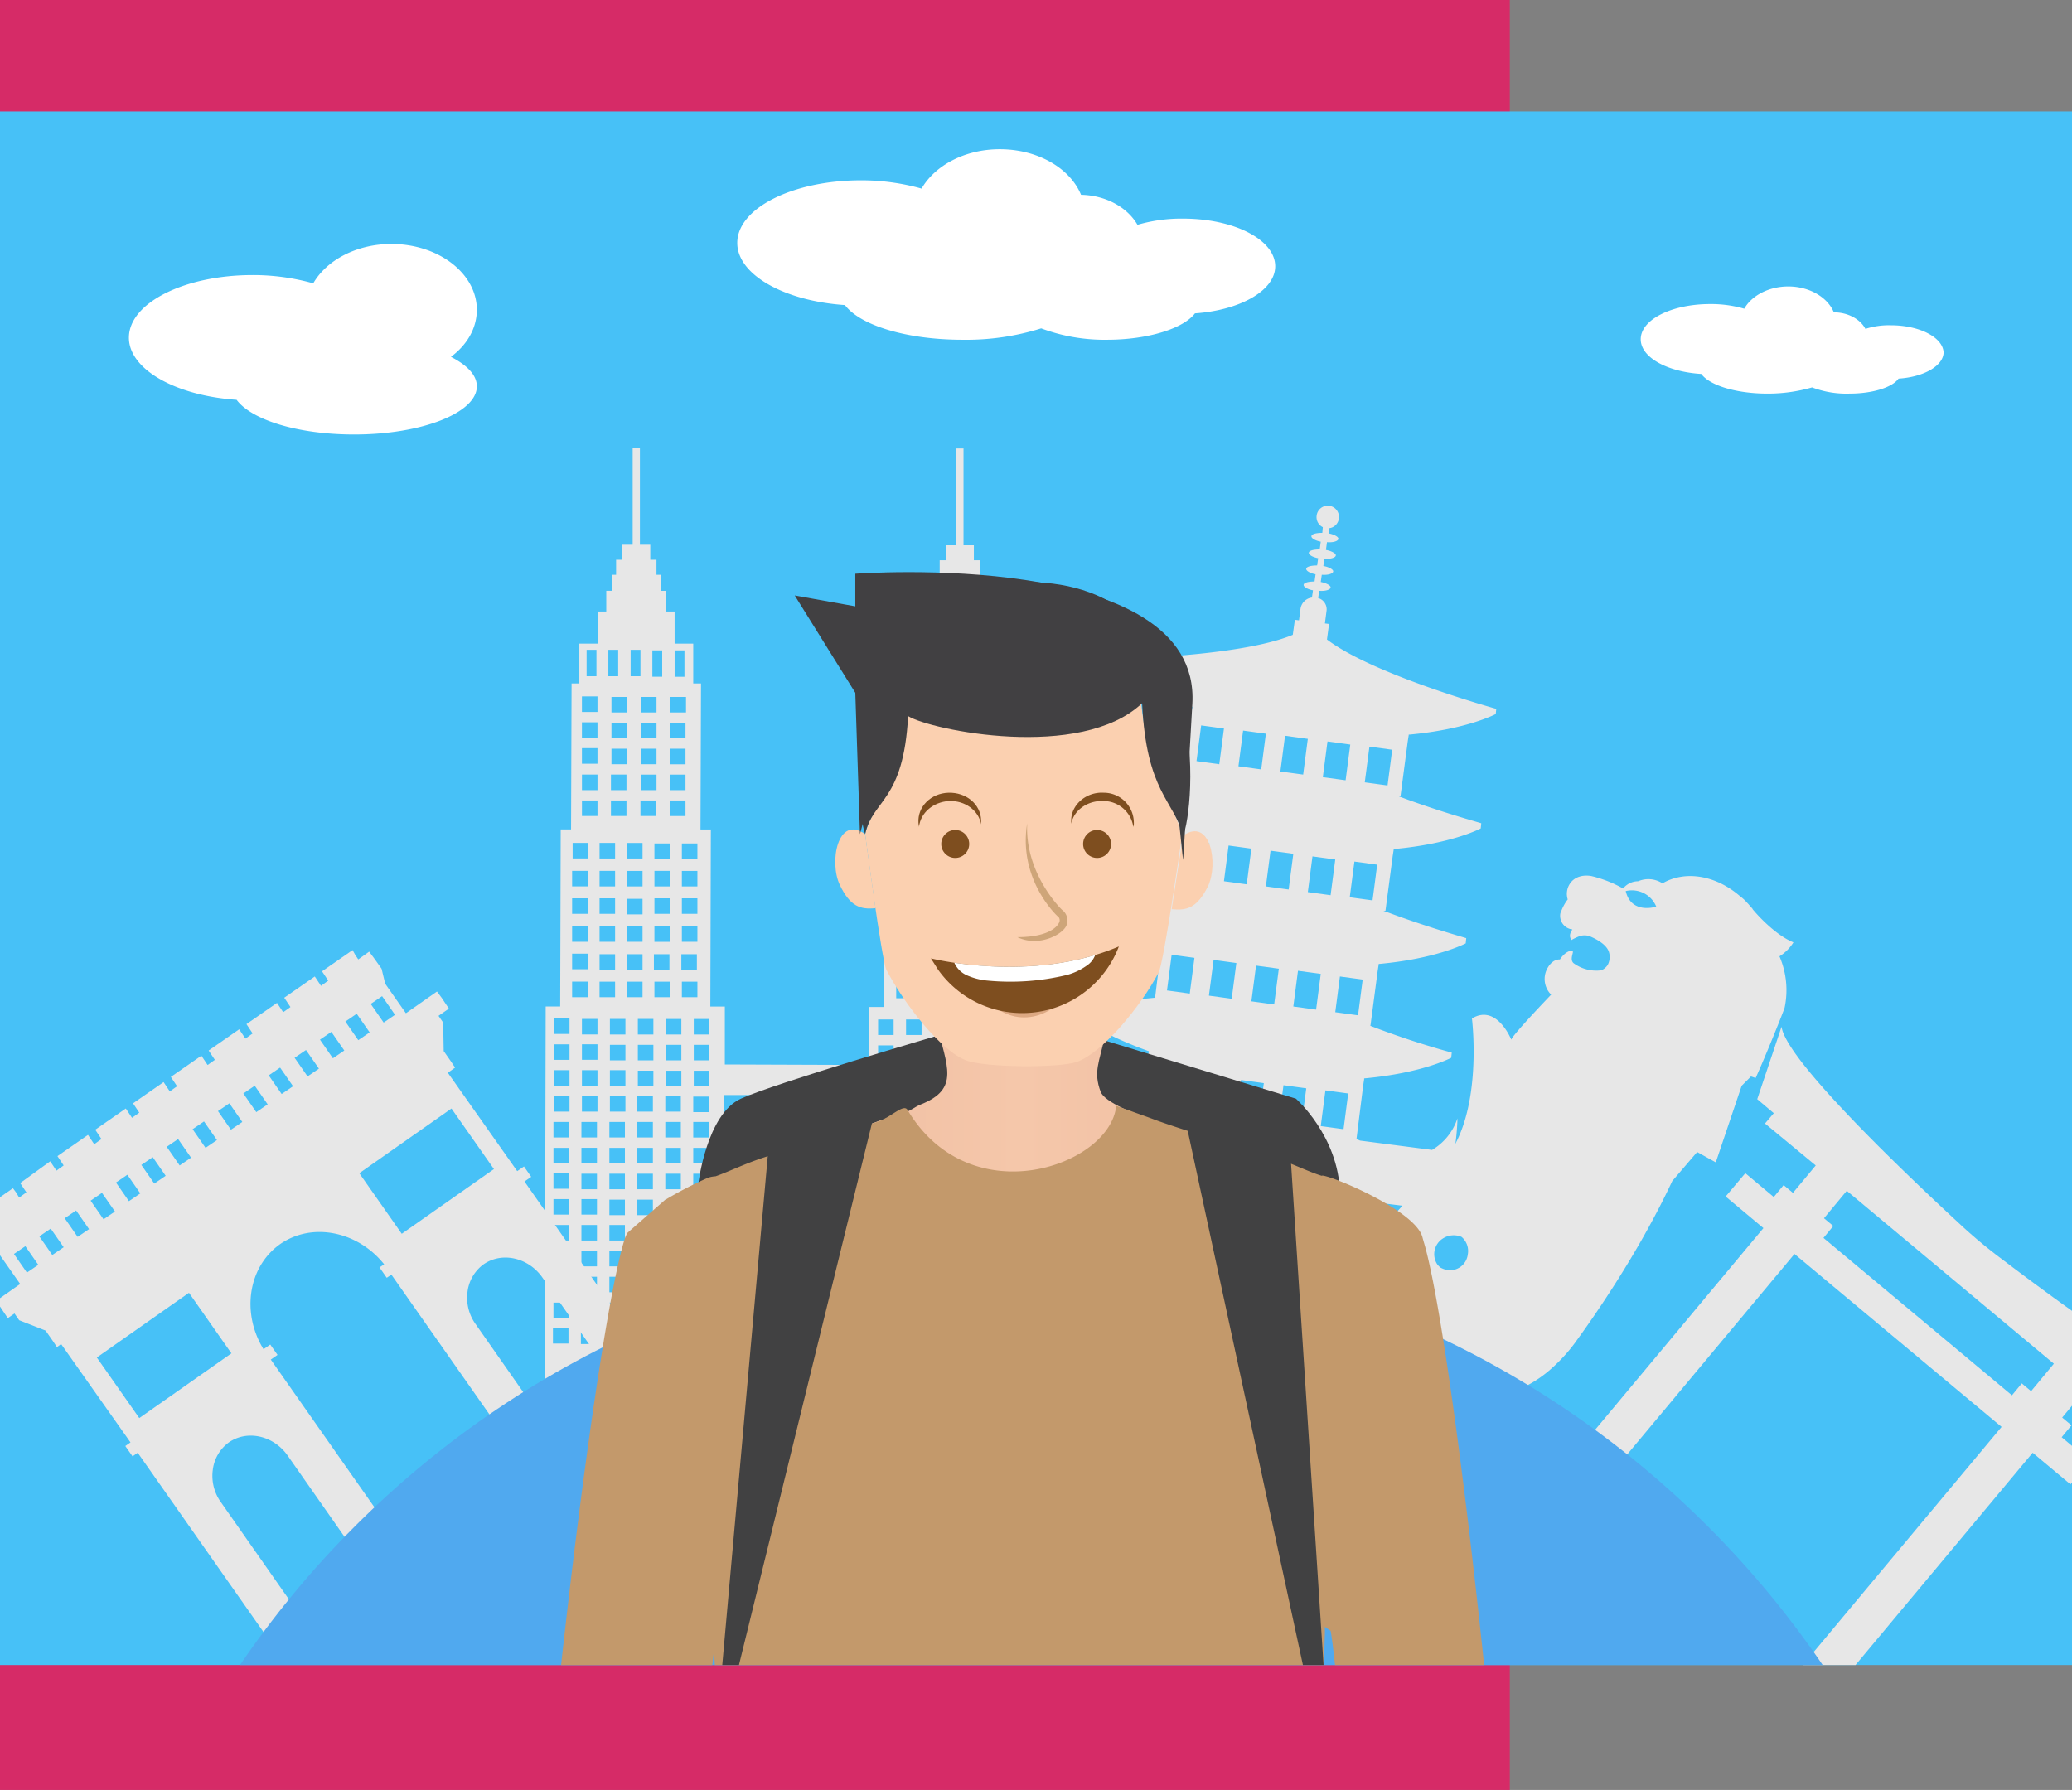 <svg xmlns="http://www.w3.org/2000/svg" xmlns:xlink="http://www.w3.org/1999/xlink" viewBox="9880 4859 613.441 530">
  <rect x="9880" y="4859" width="613.441" height="530" fill="#808080" stroke="none"/>
  <defs>
    <style>
      .cls-1 {
        fill: #d62b67;
      }

      .cls-2 {
        clip-path: url(#clip-path);
      }

      .cls-3 {
        fill: #47c1f7;
      }

      .cls-4 {
        fill: #fff;
      }

      .cls-5 {
        fill: #e7e7e7;
      }

      .cls-6 {
        fill: #50a9ef;
      }

      .cls-7 {
        fill: #414142;
      }

      .cls-8 {
        fill: url(#linear-gradient);
      }

      .cls-9 {
        fill: url(#linear-gradient-2);
      }

      .cls-10 {
        fill: url(#linear-gradient-3);
      }

      .cls-11 {
        fill: #242424;
      }

      .cls-12 {
        fill: #010101;
      }

      .cls-13 {
        fill: url(#linear-gradient-4);
      }

      .cls-14 {
        fill: url(#linear-gradient-5);
      }

      .cls-15 {
        fill: #1d1d1b;
      }

      .cls-16 {
        fill: url(#linear-gradient-6);
      }

      .cls-17 {
        fill: url(#linear-gradient-7);
      }

      .cls-18 {
        fill: url(#linear-gradient-8);
      }

      .cls-19 {
        fill: url(#linear-gradient-9);
      }

      .cls-20 {
        fill: url(#linear-gradient-10);
      }

      .cls-21 {
        fill: #c3996b;
      }

      .cls-22 {
        fill: #29282a;
      }

      .cls-23 {
        fill: #202021;
      }

      .cls-24 {
        fill: #878787;
      }

      .cls-25 {
        fill: #747474;
      }

      .cls-26 {
        fill: #fbd0b0;
      }

      .cls-27 {
        fill: #414042;
      }

      .cls-28 {
        fill: #dda983;
      }

      .cls-29 {
        fill: #cea579;
      }

      .cls-30 {
        fill: #7e4e1f;
      }

      .cls-31 {
        clip-path: url(#clip-path-2);
      }
    </style>
    <clipPath id="clip-path">
      <rect id="Rectangle_990" data-name="Rectangle 990" width="613.442" height="460.005"/>
    </clipPath>
    <linearGradient id="linear-gradient" y1="0.501" x2="1" y2="0.501" gradientUnits="objectBoundingBox">
      <stop offset="0" stop-color="#efbfa3"/>
      <stop offset="0.059" stop-color="#f0c0a4"/>
      <stop offset="0.504" stop-color="#f5c7aa"/>
      <stop offset="0.955" stop-color="#f0c0a4"/>
      <stop offset="1" stop-color="#efbfa3"/>
    </linearGradient>
    <linearGradient id="linear-gradient-2" x1="-0.001" y1="0.5" x2="0.998" y2="0.5" xlink:href="#linear-gradient"/>
    <linearGradient id="linear-gradient-3" x1="-17.075" y1="0.5" x2="-16.074" y2="0.5" xlink:href="#linear-gradient"/>
    <linearGradient id="linear-gradient-4" x1="137.302" y1="0.94" x2="137.899" y2="-0.181" gradientUnits="objectBoundingBox">
      <stop offset="0.154" stop-color="#353635"/>
      <stop offset="0.34" stop-color="#3d3e3d"/>
      <stop offset="0.587" stop-color="#454545"/>
      <stop offset="0.778" stop-color="#484848"/>
      <stop offset="0.788" stop-color="#464545"/>
      <stop offset="0.822" stop-color="#404040"/>
      <stop offset="0.869" stop-color="#3d3d3c"/>
      <stop offset="1" stop-color="#3c3c3b"/>
    </linearGradient>
    <linearGradient id="linear-gradient-5" x1="425.276" y1="0.514" x2="425.546" y2="0.239" gradientUnits="objectBoundingBox">
      <stop offset="0.154" stop-color="#434343"/>
      <stop offset="0.461" stop-color="#474747"/>
      <stop offset="1" stop-color="#484848"/>
    </linearGradient>
    <linearGradient id="linear-gradient-6" x1="-156.559" y1="0.942" x2="-155.961" y2="-0.175" xlink:href="#linear-gradient-4"/>
    <linearGradient id="linear-gradient-7" x1="-482.977" y1="0.516" x2="-482.707" y2="0.24" xlink:href="#linear-gradient-5"/>
    <linearGradient id="linear-gradient-8" x1="-219.351" y1="0.5" x2="-218.353" y2="0.5" gradientUnits="objectBoundingBox">
      <stop offset="0.016" stop-color="#353635"/>
      <stop offset="0.071" stop-color="#3d3d3d"/>
      <stop offset="0.144" stop-color="#434343"/>
      <stop offset="0.239" stop-color="#474747"/>
      <stop offset="0.429" stop-color="#484848"/>
      <stop offset="1" stop-color="#353635"/>
    </linearGradient>
    <linearGradient id="linear-gradient-9" x1="-224.666" y1="0.5" x2="-223.668" y2="0.5" xlink:href="#linear-gradient-8"/>
    <linearGradient id="linear-gradient-10" x1="-83.952" y1="0.5" x2="-81.902" y2="0.5" gradientUnits="objectBoundingBox">
      <stop offset="0.016" stop-color="#414141"/>
      <stop offset="0.132" stop-color="#434343"/>
      <stop offset="0.508" stop-color="#484848"/>
      <stop offset="0.744" stop-color="#404040"/>
      <stop offset="1" stop-color="#353635"/>
    </linearGradient>
    <clipPath id="clip-path-2">
      <path id="Path_1978" data-name="Path 1978" d="M186.846,168.2a30.593,30.593,0,0,0,53.5-6.9c-25.9,11.036-55.642,3.526-55.642,3.526Z" transform="translate(-184.7 -161.3)"/>
    </clipPath>
  </defs>
  <g id="Group_1286" data-name="Group 1286" transform="translate(9684 -116)">
    <rect id="Rectangle_1007" data-name="Rectangle 1007" class="cls-1" width="447" height="530" transform="translate(196 4975)"/>
    <g id="XMLID_15_" transform="translate(191.1 5008)">
      <g id="XMLID_17_" class="cls-2" transform="translate(4.9)">
        <g id="XMLID_442_">
          <g id="XMLID_443_">
            <rect id="XMLID_444_" class="cls-3" width="613.442" height="460.005"/>
          </g>
        </g>
        <path id="XMLID_441_" class="cls-4" d="M125.143,59.016c4.752-3.526,7.664-8.431,7.664-13.949,0-10.73-11.343-19.467-25.292-19.467-10.27,0-19.16,4.752-23.146,11.65A65.862,65.862,0,0,0,66.435,34.8C46.2,34.8,29.8,43.074,29.8,53.344c0,9.35,13.8,17.168,31.883,18.394,4.445,5.978,18.241,10.27,34.8,10.27,20.08,0,36.328-6.438,36.328-14.255C132.807,64.381,129.894,61.468,125.143,59.016Z" transform="translate(8.368 13.641)"/>
        <path id="XMLID_440_" class="cls-4" d="M279.277,27.84a46.3,46.3,0,0,0-13.489,1.839c-2.912-5.058-9.2-8.737-16.708-8.89C245.861,12.972,236.358,7.3,225.015,7.3c-10.27,0-19.16,4.752-23.146,11.65A65.862,65.862,0,0,0,183.935,16.5C163.7,16.5,147.3,24.774,147.3,35.044c0,9.35,13.8,17.168,31.883,18.394,4.445,5.978,18.241,10.27,34.8,10.27a74.067,74.067,0,0,0,23.3-3.372,53.476,53.476,0,0,0,19.467,3.372c12.263,0,22.686-3.372,26.058-7.817,13.336-.92,23.759-6.744,23.759-13.949C306.562,34.125,294.452,27.84,279.277,27.84Z" transform="translate(70.976 3.89)"/>
        <path id="XMLID_439_" class="cls-4" d="M395.836,45.3a22.8,22.8,0,0,0-7.511,1.073c-1.533-2.912-5.212-4.905-9.35-4.905-1.839-4.445-7.2-7.664-13.489-7.664-5.825,0-10.883,2.759-13.029,6.591a35.1,35.1,0,0,0-10.117-1.38c-11.343,0-20.54,4.6-20.54,10.423,0,5.365,7.817,9.657,17.934,10.27,2.453,3.372,10.27,5.825,19.62,5.825a47.131,47.131,0,0,0,13.182-1.839,28.608,28.608,0,0,0,11.036,1.839c6.9,0,12.723-1.839,14.562-4.445,7.511-.46,13.336-3.832,13.336-7.817C411.164,48.822,404.267,45.3,395.836,45.3Z" transform="translate(163.956 18.01)"/>
        <g id="XMLID_117_" transform="translate(-7.664 99.634)">
          <path id="XMLID_436_" class="cls-5" d="M504.049,287.011c-9.657.613-46.6-26.058-66.525-41.233a148.432,148.432,0,0,1-13.029-10.883C406.1,217.88,373.3,186.3,372.072,176.8l-7.2,21.46,4.905,4.139-2.606,3.066,15.022,12.416L375.444,226l-2.759-2.3-2.912,3.526-8.431-7.051-5.825,6.9,11.19,9.35L305.7,309.544l9.2,7.664L375.9,244.092l61.314,51.2L376.211,368.4l9.2,7.664,61.007-73.116,11.19,9.35,5.825-6.9L455,298.354l2.912-3.526-2.759-2.3,6.744-8.124,15.022,12.416,2.606-3.066,4.905,4.139Zm-58.095-2.3-2.759-2.3-2.912,3.526-55.8-46.6,2.912-3.526-2.759-2.3,6.744-8.124,61.314,51.2Z" transform="translate(163.042 -5.429)"/>
          <path id="XMLID_166_" class="cls-5" d="M254.953,230.547l.153-52.423h-3.066l.153-43.226h-2.3v-11.8h-5.518v-9.5h-2.453V107.46h-1.686v-4.752h-1.226V98.263h-1.839V93.817h-3.066V65.153h-2.146V93.817h-3.066v4.445h-1.839v4.445h-1.226v4.752h-1.686v6.131h-2.453v9.5h-5.518v11.8h-2.3l-.153,43.226h-3.066l-.153,52.423h-4.292v17.168l-42.766-.153V230.393h-4.292l.153-52.423h-3.066l.153-43.226h-2.3v-11.8h-5.518v-9.5h-2.453v-6.131h-1.686v-4.752h-1.226V98.109H141.37V93.664H138.3V65h-2.146V93.664h-3.066v4.445h-1.839v4.445h-1.226v4.752h-1.686v6.131h-2.453v9.5H120.37v11.8h-2.3l-.153,43.226h-3.066l-.153,52.423h-4.292L110.1,353.94l53.189.153.153-72.963,21.613-21.46,21.153,21.306-.153,73.27,53.189.153.307-123.547Zm-137.8,99.634h-4.6v-4.6h4.6Zm.153-7.511h-4.6v-4.6h4.6Zm0-7.664h-4.6v-4.6h4.6Zm0-7.664h-4.6v-4.6h4.6Zm0-7.664h-4.6v-4.6h4.6Zm0-7.664h-4.6v-4.6h4.6Zm0-7.664h-4.6v-4.6h4.6Zm0-7.511h-4.6v-4.6h4.6Zm0-7.664h-4.6v-4.6h4.6Zm.153-7.664h-4.6v-4.6h4.6Zm0-7.664h-4.6v-4.6h4.6Zm0-7.664h-4.6v-4.6h4.6Zm0-7.664h-4.6v-4.6h4.6Zm37.861-56.408v4.6h-4.6v-4.6Zm-4.6,29.124v-4.6h4.6v4.6Zm4.445,3.679v4.6h-4.6v-4.6Zm-4.445-11.956v-4.6h4.6v4.6Zm0-8.124v-4.6h4.6v4.6Zm-2.146-69.9h2.912v7.817h-2.912Zm-1.226,13.8h4.6v4.6h-4.6Zm-.153,7.664h4.6v4.6h-4.6Zm0,7.664h4.6v4.6h-4.6Zm0,7.664h4.6v4.6h-4.6Zm0,7.664h4.6v4.6h-4.6Zm0,12.723v4.6h-4.6v-4.6Zm-4.6,29.124v-4.6h4.6v4.6Zm4.445,3.679v4.6h-4.6v-4.6ZM142.6,202.955v-4.6h4.6v4.6Zm0-8.124v-4.6h4.6v4.6Zm-.613-69.9H144.9v7.817h-2.912Zm-3.372,13.8h4.6v4.6h-4.6Zm0,7.664h4.6v4.6h-4.6Zm0,7.664h4.6v4.6h-4.6Zm0,7.664h4.6v4.6h-4.6Zm-.153,7.664h4.6v4.6h-4.6Zm-2.912-44.606h2.912V132.6h-2.912Zm-1.073,57.175h4.6v4.6h-4.6Zm0,8.277h4.6v4.6h-4.6Zm0,8.277h4.6v4.6h-4.6Zm0,8.124h4.6v4.6h-4.6Zm0,8.277h4.6v4.6h-4.6Zm0-63.919h-4.6v-4.6h4.6Zm0-12.263v4.6h-4.6v-4.6Zm-5.518-13.949h2.912V132.6h-2.912Zm-2.606,57.175h4.6v4.6h-4.6Zm0,8.277h4.6v4.6h-4.6Zm0,8.124h4.6v4.6h-4.6Zm0,8.277h4.6v4.6h-4.6Zm0,8.277h4.6v4.6h-4.6Zm-3.832-90.131h2.912V132.6h-2.912Zm-1.38,36.941h4.6v4.6h-4.6Zm0,7.664h4.6v4.6h-4.6Zm-2.759,12.569h4.6v4.6h-4.6Zm-.153,8.277h4.6v4.6h-4.6Zm0,8.124h4.6v4.6h-4.6Zm0,8.277h4.6v4.6h-4.6Zm0,8.124h4.6v4.6h-4.6Zm0,8.277h4.6v4.6h-4.6Zm7.2,107.3h-4.6v-4.6h4.6Zm.153-7.664h-4.6v-4.6h4.6Zm0-7.664h-4.6v-4.6h4.6Zm0-7.664h-4.6v-4.6h4.6Zm0-7.664h-4.6v-4.6h4.6Zm0-7.664h-4.6v-4.6h4.6Zm0-7.511h-4.6v-4.6h4.6Zm0-7.664h-4.6v-4.6h4.6Zm0-7.664h-4.6v-4.6h4.6Zm.153-7.664h-4.6v-4.6h4.6Zm0-7.664h-4.6v-4.6h4.6Zm0-7.664h-4.6v-4.6h4.6Zm0-7.511h-4.6v-4.6h4.6Zm0-80.167h-4.6v-4.6h4.6Zm0-7.664h-4.6v-4.6h4.6Zm0-7.664h-4.6v-4.6h4.6Zm.613,79.861h4.6v4.6h-4.6Zm7.358,107.3h-4.6v-4.6h4.6Zm.153-7.664h-4.6v-4.6h4.6Zm0-7.664h-4.6v-4.6h4.6Zm0-7.664h-4.6v-4.6h4.6Zm0-7.664h-4.6v-4.6h4.6Zm0-7.511h-4.6v-4.6h4.6Zm0-7.664h-4.6v-4.6h4.6Zm0-7.664h-4.6v-4.6h4.6Zm0-7.664h-4.6v-4.6h4.6Zm.153-7.664h-4.6v-4.6h4.6Zm0-7.664h-4.6v-4.6h4.6Zm0-7.511h-4.6v-4.6h4.6Zm0-7.664h-4.6v-4.6h4.6Zm.307-64.686h-4.6v-4.6h4.6Zm0-7.664h-4.6v-4.6h4.6Zm-4.445-7.664v-4.6h4.6v4.6Zm4.6,64.379h4.6v4.6h-4.6Zm7.511,107.3h-4.6v-4.6h4.6Zm0-7.664h-4.6v-4.6h4.6Zm.153-7.664h-4.6v-4.6h4.6Zm0-7.664h-4.6v-4.6h4.6Zm0-7.664h-4.6v-4.6h4.6Zm0-7.511h-4.6v-4.6h4.6Zm0-7.664h-4.6v-4.6h4.6Zm0-7.664h-4.6v-4.6h4.6Zm0-7.664h-4.6v-4.6h4.6Zm0-7.664h-4.6v-4.6h4.6ZM142.29,254h-4.6v-4.6h4.6Zm0-7.664h-4.6v-4.6h4.6Zm0-7.664h-4.6v-4.6h4.6Zm.307-15.635h4.6v4.6h-4.6Zm7.664,107.3h-4.6v-4.6h4.6Zm0-7.664h-4.6v-4.6h4.6Zm.153-7.664h-4.6v-4.6h4.6Zm0-7.664h-4.6v-4.6h4.6Zm0-7.511h-4.6v-4.6h4.6Zm0-7.664h-4.6v-4.6h4.6Zm0-7.664h-4.6v-4.6h4.6Zm0-7.664h-4.6v-4.6h4.6Zm0-7.664h-4.6v-4.6h4.6Zm0-7.664h-4.6v-4.6h4.6Zm.153-7.511h-4.6v-4.6h4.6Zm0-7.664h-4.6v-4.6h4.6Zm0-7.664h-4.6v-4.6h4.6Zm.153-15.635h4.6v4.6h-4.6Zm7.817,107.3h-4.6v-4.6h4.6Zm0-7.664h-4.6v-4.6h4.6Zm.153-7.664h-4.6v-4.6h4.6Zm0-7.511h-4.6v-4.6h4.6Zm0-7.664h-4.6v-4.6h4.6Zm0-7.664h-4.6v-4.6h4.6Zm0-7.664h-4.6v-4.6h4.6Zm0-7.664h-4.6v-4.6h4.6Zm0-7.664h-4.6v-4.6h4.6Zm0-7.511h-4.6v-4.6h4.6Zm.153-7.664h-4.6v-4.6h4.6Zm0-7.664h-4.6v-4.6h4.6Zm0-7.664h-4.6v-4.6h4.6Zm4.292,32.956V256.6h15.175Zm42.766-.153-14.715-14.715H205.9Zm7.358,59.014h-4.6v-4.6h4.6Zm0-7.664h-4.6v-4.6h4.6Zm0-7.664h-4.6v-4.6h4.6Zm0-7.664h-4.6v-4.6h4.6Zm0-7.511h-4.6v-4.6h4.6Zm0-7.664h-4.6v-4.6h4.6Zm0-7.664h-4.6v-4.6h4.6Zm.153-7.664h-4.6v-4.6h4.6Zm0-7.664h-4.6v-4.6h4.6Zm0-7.511h-4.6v-4.6h4.6Zm0-7.664h-4.6v-4.6h4.6Zm0-7.664h-4.6v-4.6h4.6Zm0-7.664h-4.6v-4.6h4.6Zm37.861-56.562v4.6h-4.6v-4.6Zm-4.6,29.277v-4.6h4.6v4.6Zm4.6,3.679v4.6h-4.6v-4.6Zm-4.6-11.956v-4.6h4.6v4.6Zm0-8.277v-4.6h4.6v4.6Zm-2.146-69.9h2.912V132.9H244.53ZM243.3,139.036h4.6v4.6h-4.6Zm0,7.664h4.6v4.6h-4.6Zm0,7.664h4.6v4.6h-4.6Zm-.153,7.664h4.6v4.6h-4.6Zm0,7.664h4.6v4.6h-4.6Zm0,12.569v4.6h-4.6v-4.6Zm-4.6,29.124v-4.6h4.6v4.6Zm4.6,3.679v4.6h-4.6v-4.6Zm-4.6-11.8v-4.6h4.6v4.6Zm0-8.277v-4.6h4.6v4.6Zm-.46-69.9H241V132.9h-2.912Zm-3.526,13.949h4.6v4.6h-4.6Zm0,7.664h4.6v4.6h-4.6Zm0,7.664h4.6v4.6h-4.6Zm0,7.664h4.6v4.6h-4.6Zm0,7.664h4.6v4.6h-4.6ZM231.5,125.087h2.912V132.9H231.5Zm-.92,57.175h4.6v4.6h-4.6Zm0,8.277h4.6v4.6h-4.6Zm-.153,8.124h4.6v4.6h-4.6Zm0,8.277h4.6v4.6h-4.6Zm0,8.124h4.6v4.6h-4.6Zm0-63.919h-4.6v-4.6h4.6Zm0-12.109v4.6h-4.6v-4.6Zm-5.365-13.949h2.912V132.9h-2.912Zm-2.606,57.175h4.6v4.6h-4.6Zm0,8.124h4.6v4.6h-4.6Zm0,8.277h4.6v4.6h-4.6Zm-.153,8.277h4.6v4.6h-4.6Zm0,8.124h4.6v4.6h-4.6Zm-3.832-89.978h2.912V132.9h-2.912Zm-1.226,36.788h4.6v4.6h-4.6Zm0,7.664h4.6v4.6h-4.6Zm-2.912,12.723h4.6v4.6h-4.6Zm0,8.124h4.6v4.6h-4.6Zm0,8.277h4.6v4.6h-4.6Zm-.153,8.124h4.6v4.6h-4.6Zm0,8.277h4.6v4.6h-4.6Zm0,8.277h4.6v4.6h-4.6Zm7.358,107.145h-4.6v-4.6h4.6Zm0-7.664h-4.6v-4.6h4.6Zm0-7.664h-4.6v-4.6h4.6Zm0-7.511h-4.6v-4.6h4.6Zm0-7.664h-4.6v-4.6h4.6Zm0-7.664h-4.6v-4.6h4.6Zm0-7.664h-4.6v-4.6h4.6Zm.153-7.664h-4.6v-4.6h4.6Zm0-7.664h-4.6v-4.6h4.6Zm0-7.511h-4.6v-4.6h4.6Zm0-7.664h-4.6v-4.6h4.6Zm0-7.664h-4.6v-4.6h4.6Zm0-7.664h-4.6v-4.6h4.6Zm0-80.014h-4.6v-4.6h4.6Zm0-7.664h-4.6v-4.6h4.6Zm.153-7.664h-4.6v-4.6h4.6Zm.46,79.861h4.6v4.6h-4.6Zm7.511,107.145h-4.6v-4.6h4.6Zm0-7.664h-4.6v-4.6h4.6Zm0-7.511h-4.6v-4.6h4.6Zm0-7.664h-4.6v-4.6h4.6Zm0-7.664h-4.6v-4.6h4.6Zm0-7.664h-4.6v-4.6h4.6Zm0-7.664h-4.6v-4.6h4.6Zm.153-7.664h-4.6v-4.6h4.6Zm0-7.511h-4.6v-4.6h4.6Zm0-7.664h-4.6v-4.6h4.6Zm0-7.664h-4.6v-4.6h4.6Zm0-7.664h-4.6v-4.6h4.6Zm0-7.664h-4.6v-4.6h4.6Zm.46-64.686h-4.6v-4.6h4.6Zm0-7.664h-4.6v-4.6h4.6Zm-4.6-7.664v-4.6h4.6v4.6Zm4.6,64.532h4.6v4.6h-4.6Zm7.664,107.145h-4.6v-4.6h4.6Zm0-7.511h-4.6v-4.6h4.6Zm0-7.664h-4.6v-4.6h4.6Zm0-7.664h-4.6v-4.6h4.6Zm0-7.664h-4.6v-4.6h4.6Zm0-7.664h-4.6v-4.6h4.6Zm0-7.664h-4.6v-4.6h4.6Zm.153-7.511h-4.6v-4.6h4.6Zm0-7.664h-4.6v-4.6h4.6Zm0-7.664h-4.6v-4.6h4.6Zm0-7.664h-4.6v-4.6h4.6Zm0-7.664h-4.6v-4.6h4.6Zm0-7.664h-4.6v-4.6h4.6Zm.307-15.482h4.6v4.6h-4.6Zm7.818,107.3h-4.6v-4.6h4.6Zm0-7.664h-4.6v-4.6h4.6Zm0-7.664h-4.6v-4.6h4.6Zm0-7.664h-4.6v-4.6h4.6Zm0-7.664h-4.6v-4.6h4.6Zm0-7.664h-4.6v-4.6h4.6Zm0-7.511h-4.6v-4.6h4.6Zm.153-7.664h-4.6v-4.6h4.6Zm0-7.664h-4.6v-4.6h4.6Zm0-7.664h-4.6v-4.6h4.6Zm0-7.664h-4.6v-4.6h4.6Zm0-7.664h-4.6v-4.6h4.6Zm0-7.511h-4.6v-4.6h4.6Zm.153-15.635h4.6v4.6h-4.6Zm7.971,107.3h-4.6v-4.6h4.6Zm0-7.664h-4.6v-4.6h4.6Zm0-7.664h-4.6v-4.6h4.6Zm0-7.664h-4.6v-4.6h4.6Zm0-7.664h-4.6v-4.6h4.6Zm0-7.511h-4.6v-4.6h4.6Zm0-7.664h-4.6v-4.6h4.6Zm.153-7.664h-4.6v-4.6h4.6Zm0-7.664h-4.6v-4.6h4.6Zm0-7.664h-4.6v-4.6h4.6Zm0-7.664h-4.6v-4.6h4.6Zm0-7.511h-4.6v-4.6h4.6Zm0-7.664h-4.6v-4.6h4.6Z" transform="translate(58.819 -65)"/>
          <path id="XMLID_161_" class="cls-5" d="M340.473,333.683c0-.92,9.5-21.766-11.5-33.109a35.557,35.557,0,0,0,11.956-7.2,49.037,49.037,0,0,0,6.591-7.2c4.905-6.744,18.547-25.9,28.971-48.131l7.358-8.584,5.518,3.066,7.664-22.686,2.759-2.759,1.38.46c3.066-6.744,8.277-19.774,8.584-20.847a25.227,25.227,0,0,0-1.533-15.175,12.806,12.806,0,0,0,4.139-4.139c-4.6-1.839-9.5-6.744-11.956-9.657-.153-.153-.153-.307-.307-.46h0c-.46-.46-.92-1.073-1.38-1.533h0a13.236,13.236,0,0,0-2.146-1.993h0c-7.051-6.131-16.095-7.817-22.993-3.832a7.616,7.616,0,0,0-7.2-.613,5.665,5.665,0,0,0-4.445,2.146,36.025,36.025,0,0,0-9.35-3.679c-2.453-.46-5.058.153-6.438,2.3a5.43,5.43,0,0,0-.613,4.6,14.11,14.11,0,0,0-1.993,3.679c0,.153,0,.153-.153.307a4.041,4.041,0,0,0,3.525,4.905c-.613.92-1.073,1.993-.307,3.066,0,0,.153.153.153,0a17.252,17.252,0,0,1,2.3-1.073,4.726,4.726,0,0,1,2.912,0c1.839.766,5.212,2.453,5.825,4.905a4.991,4.991,0,0,1-.46,3.679,4.506,4.506,0,0,1-1.839,1.533,11.386,11.386,0,0,1-8.277-2.146c-.92-.92-.307-2.3-.153-3.219,0-.307-.153-.613-.46-.46-1.993.307-3.372,2.606-3.372,2.606a3.372,3.372,0,0,0-1.993.613,5.466,5.466,0,0,0-1.533,1.686,6.54,6.54,0,0,0,.92,8.124s-11.5,11.956-11.8,13.336c0,0-4.292-10.73-11.65-6.285,0,0,3.372,26.978-7.358,40.927-7.358,9.657-25.9,23.912-27.438,39.854-19.314-15.175-34.642,2.3-35.562,2.759L243.9,271.6l-7.2,11.19,98.561,63.613,7.2-11.19ZM362.7,152.2a7.79,7.79,0,0,1,9.044,4.6S364.385,159.246,362.7,152.2ZM309.816,264.4a7.227,7.227,0,0,1-2.3-.92c.153.153.307.153.46.307a7.084,7.084,0,0,1-1.073-1.073,5.5,5.5,0,0,1,1.686-7.664,5.918,5.918,0,0,1,5.518-.46,5.489,5.489,0,0,1,1.839,5.212A5.313,5.313,0,0,1,309.816,264.4Z" transform="translate(126.276 -20.984)"/>
          <path id="XMLID_139_" class="cls-5" d="M328.754,257.55a17,17,0,0,1-7.511,9.35l-21.306-2.759-1.073-.46,1.993-15.942.307-1.993h-.307c17.474-1.533,26.058-6.131,26.058-6.131l.153-1.533h0a254.4,254.4,0,0,1-24.219-7.971H303l2.146-16.248.307-1.993h-.307c17.474-1.533,26.058-6.131,26.058-6.131l.153-1.533h0c-.307-.153-11.956-3.372-24.525-8.124h.613l2.146-16.248.307-1.993h-.307c17.474-1.533,26.058-6.131,26.058-6.131l.153-1.533h0c-.307-.153-12.263-3.372-24.832-8.124l.92.153,2.146-16.248.307-1.993h-.307c17.474-1.533,26.058-6.131,26.058-6.131l.153-1.533h0c-.46-.153-36.482-10.117-50.124-20.54l.613-4.6-1.226-.153.46-3.526a3.469,3.469,0,0,0-2.453-3.985l.307-2.146c1.839.153,3.219-.307,3.372-.92s-1.226-1.38-2.912-1.686l.307-2.146c1.839.153,3.219-.307,3.372-.92S290.74,94.3,289.054,94l.307-2.146c1.839.153,3.219-.307,3.372-.92s-1.226-1.38-2.912-1.686l.307-2.3c1.839.153,3.219-.307,3.372-.92s-1.226-1.38-2.912-1.686l.153-1.533a3.264,3.264,0,0,0,2.912-2.912,3.318,3.318,0,1,0-6.591-.766A3.286,3.286,0,0,0,288.9,82.5l-.153,1.686c-1.686,0-3.066.307-3.219.92s1.073,1.38,2.759,1.686l-.307,2.3c-1.686,0-3.066.307-3.219.92s1.073,1.38,2.759,1.686l-.307,2.146c-1.686,0-3.066.307-3.219.92s1.073,1.38,2.759,1.686l-.307,2.146c-1.686,0-3.066.307-3.219.92s1.073,1.38,2.759,1.686l-.307,2.146a3.9,3.9,0,0,0-3.372,3.219l-.46,3.526-1.226-.153-.613,4.445h0c-15.788,6.591-53.189,7.2-53.649,7.2h0l-.153,1.533s7.2,6.591,23.912,12.569h.153l-.307,1.993L247.82,153.93h.307c-13.489,1.38-25.9,1.686-26.212,1.686h0l-.153,1.533s7.2,6.591,23.912,12.569h.153l-.307,1.993-2.146,16.248c-13.336,1.38-25.6,1.533-25.752,1.686h0l-.153,1.533s7.2,6.591,23.912,12.569h.153l-.307,1.993-1.993,16.095c-13.336,1.38-25.6,1.533-25.752,1.686h0l-.153,1.533s7.2,6.591,23.912,12.569h.153l-.307,1.993-2.146,16.248L213.638,253.1a17.379,17.379,0,0,1-4.905-11.036s-5.058,19.62,1.686,26.978l.307.307.307.307c.153.153.307.307.46.307s.153.153.307.153c.307.153.46.307.766.46l12.416,1.533-.46,3.832L219.31,313.5l-.766,5.671,6.438.766,4.6-35.868,11.8,1.533-4.6,35.715,5.518.613,4.6-35.715,11.8,1.533-4.6,35.715,5.518.613,4.6-35.715,11.8,1.533-4.6,35.562,5.518.613,4.6-35.562,11.8,1.533-4.6,35.562,8.277,1.073.613-5.365,4.752-37.248.46-3.832,14.869,1.839c.307-.153.613-.153.92-.307.153,0,.153-.153.307-.153s.307-.153.46-.307c.153,0,.307-.153.46-.153s.153-.153.307-.153C328.6,277.783,328.754,257.55,328.754,257.55Zm-83.54-3.066-6.744-.92,1.38-10.577,6.744.92Zm4.292-33.876-6.744-.92,1.38-10.577,6.745.92Zm4.445-33.876-6.744-.92,1.38-10.577,6.744.92Zm4.292-34.029-6.744-.92,1.38-10.577,6.744.92Zm-.613,103.313-6.744-.92,1.38-10.577,6.744.92Zm4.292-33.876-6.745-.92,1.38-10.577,6.744.92Zm4.445-33.876-6.744-.92L261,176.769l6.744.92Zm4.292-34.029-6.744-.92,1.38-10.577,6.744.92ZM270.047,257.7l-6.744-.92,1.38-10.577,6.744.92Zm4.445-33.876-6.744-.92,1.38-10.577,6.744.92Zm4.292-34.029-6.744-.92,1.38-10.577,6.744.92Zm4.292-34.029-6.744-.92,1.38-10.577,6.744.92Zm-.46,103.467-6.744-.92,1.38-10.577,6.744.92Zm4.292-33.876-6.744-.92,1.38-10.577,6.744.92Zm4.292-33.876-6.744-.92,1.38-10.577,6.744.92Zm4.445-34.029-6.744-.92,1.38-10.577,6.744.92Zm-.613,103.313-6.745-.92,1.38-10.577,6.744.92Zm4.292-33.722-6.744-.92,1.38-10.577,6.744.92Zm4.292-34.029-6.744-.92,1.38-10.577,6.744.92Zm4.445-34.029-6.744-.92,1.38-10.577,6.744.92Z" transform="translate(110.404 -59.047)"/>
          <path id="XMLID_118_" class="cls-5" d="M127.739,180.7l-6.131-8.737h0l-1.073-4.445-2.3-3.219-1.38-1.839-3.219,2.3-.92-1.38L111.95,162l-9.044,6.285.92,1.38.92,1.38-2.146,1.533-.92-1.38-.92-1.38L91.717,176.1l.92,1.38.92,1.38-2.146,1.533-.92-1.38-.92-1.38-9.044,6.285.92,1.38.92,1.38-2.146,1.533-.92-1.38-.92-1.38-9.044,6.285.92,1.38.92,1.38-2.146,1.533-.92-1.38-.92-1.38-9.044,6.285.92,1.38.92,1.38-2.146,1.533-.92-1.38-.92-1.38-9.044,6.285.92,1.38.92,1.38-2.146,1.533-.92-1.38-.92-1.38-9.044,6.285.92,1.38.92,1.38-2.146,1.533-.92-1.38-.92-1.38-9.044,6.285.92,1.38.92,1.38L24.272,227.3l-.92-1.38-.92-1.38-8.89,6.438.92,1.38.92,1.38-2.146,1.533-.92-1.533-.92-1.226L2.353,238.8l.92,1.38.92,1.38L-.1,244.62l1.38,1.839,2.3,3.219,3.832,2.453h0l6.131,8.737-7.2,5.058,1.38,1.839,2.146,3.219,1.993-1.38,1.38,1.993,7.817,3.066h0l2.146,3.066,1.226,1.839,1.226-.92,20.54,29.124-1.533,1.073,2.146,3.066,1.533-1.073,43.226,61.62,39.394-27.591-43.226-61.62,1.993-1.38L87.578,278.8l-1.993,1.38c-6.591-10.73-4.6-24.372,4.905-31.117,9.5-6.591,22.993-3.832,30.81,5.978l-1.38.92,2.146,3.066,1.38-.92,43.226,61.62,39.394-27.591-43.226-61.62,1.993-1.38-2.146-3.066-1.993,1.38-20.54-29.124L142.3,196.8l-1.226-1.839-2.146-3.066h0l-.153-8.431-1.38-1.993,3.066-2.146-2.146-3.219-1.38-1.839Zm-10.423-2.759,3.372-2.3,3.832,5.518-3.372,2.3Zm-7.511,5.212,3.372-2.3,3.832,5.518-3.372,2.3Zm-7.511,5.365,3.372-2.3,3.832,5.518-3.372,2.3Zm-7.511,5.365,3.372-2.3,3.832,5.518-3.372,2.3Zm-7.664,5.212,3.372-2.3,3.832,5.518-3.372,2.3Zm-7.511,5.365,3.372-2.3,3.832,5.518-3.372,2.3ZM72.1,209.671l3.372-2.3L79.3,212.89l-3.372,2.3Zm-7.511,5.365,3.372-2.3,3.832,5.518-3.372,2.3Zm-7.664,5.212,3.372-2.3,3.832,5.518-3.372,2.3Zm-7.511,5.365,3.372-2.3,3.832,5.518-3.372,2.3ZM41.9,230.824l3.372-2.3,3.832,5.518-3.372,2.3Zm-7.511,5.365,3.372-2.3,3.832,5.518-3.372,2.3ZM26.725,241.4l3.372-2.3,3.832,5.518-3.372,2.3Zm-7.511,5.365,3.372-2.3,3.832,5.518-3.372,2.3ZM11.7,251.978l3.372-2.3,3.832,5.518-3.372,2.3Zm104.693,93.5-19.774,13.8L73.016,325.554a13.373,13.373,0,0,1-2.453-9.657,11.827,11.827,0,0,1,4.752-8.124c5.518-3.832,13.336-1.993,17.474,3.985ZM76.082,281.408,48.8,300.569,36.228,282.634l27.285-19.16Zm115.729,11.343-19.774,13.8-23.606-33.722a13.373,13.373,0,0,1-2.453-9.657,11.827,11.827,0,0,1,4.752-8.124c5.518-3.832,13.336-1.993,17.474,3.985ZM153.8,226.839,126.512,246l-12.569-17.934,27.285-19.16Z" transform="translate(0.1 -13.315)"/>
        </g>
        <path id="XMLID_116_" class="cls-6" d="M283.268,0C439.713,0,566.537,126.824,566.537,283.268S439.713,566.537,283.268,566.537,0,439.713,0,283.268,126.824,0,283.268,0Z" transform="translate(22.073 335.998)"/>
        <g id="XMLID_18_" transform="translate(149.003 136.406)">
          <g id="XMLID_19_">
            <path id="XMLID_115_" class="cls-7" d="M139.8,222.239s2.453-20.387,12.569-24.985S211.23,178.4,211.23,178.4h43.533l61.927,18.854S329.259,208.29,329.719,225Z" transform="translate(-82.023 -41.347)"/>
            <g id="XMLID_23_" transform="translate(0 2.929)">
              <g id="XMLID_102_" transform="translate(0 130.752)">
                <g id="body_1_">
                  <g id="XMLID_113_" transform="translate(89.967)">
                    <path id="XMLID_114_" class="cls-8" d="M160.8,214.214l60.7,112.2,64.226-114.35c-3.219-1.226-35.715-9.657-38.014-15.635s-.307-9.044,1.073-15.942c-5.518,3.526-17.015.92-23.146.92-9.963,0-22.379-2.3-26.518-5.212,3.066,12.723,6.9,19.314-4.6,23.912-1.686.613-3.372,2.146-5.672,2.759C176.742,206.09,164.172,212.988,160.8,214.214Z" transform="translate(-160.8 -176.2)"/>
                  </g>
                  <g id="XMLID_108_" transform="translate(0 197.889)">
                    <g id="XMLID_110_">
                      <path id="XMLID_111_" class="cls-9" d="M107.308,544.269a137.654,137.654,0,0,0,9.657,11.65c2.606,2.912,6.131,5.978,8.431,8.431,3.066,3.219,5.365,3.066,6.591,2.606,2.146-1.073,4.752-1.686-2.453-13.8-3.832-4.292-5.825-9.35-7.051-11.956-1.073-1.533-1.38-10.883,1.686-16.861a6.806,6.806,0,0,1,1.226-1.686c.613-.613,1.38-.766,2.453.153a12.546,12.546,0,0,1,1.226,1.38c1.38,1.38,3.832,4.292,3.832,5.825-.766,5.672-3.066,7.2-3.066,10.27.46,2.146.307,6.591,1.993,8.277,1.839,1.993,3.832,1.686,4.292-1.993.92-7.2,3.526-10.423,5.212-13.642,1.38-4.139,0-11.956-1.073-13.336-.92-1.686-2.912-5.672-4.752-9.35-1.686-3.526-3.066-6.9-3.066-7.818,0-19.314,1.839-34.949,7.511-64.533,12.569-44.606,10.883-68.978,12.416-80.321.46-3.679,2.453-9.35,4.752-15.941,1.38-13.489,2.453-25.445,3.526-34.8-11.19-.46-35.409-1.226-40.773-1.533-.92,5.518-10.883,175.816-10.27,184.86,0,6.9-2.759,12.263-4.752,19.16-.613,1.993-1.073,4.139-1.533,6.438C102.1,522.35,100.1,534.919,107.308,544.269Z" transform="translate(-102.107 -305.3)"/>
                    </g>
                  </g>
                  <g id="XMLID_103_" transform="translate(248.309 197.889)">
                    <g id="XMLID_105_">
                      <path id="XMLID_106_" class="cls-10" d="M315.6,544.269a137.67,137.67,0,0,1-9.657,11.65c-2.606,2.912-6.131,5.978-8.431,8.431-3.066,3.219-5.365,3.066-6.591,2.606-2.146-1.073-4.752-1.686,2.453-13.8,3.832-4.292,5.825-9.35,7.051-11.956,1.073-1.533,1.38-10.883-1.686-16.861a6.806,6.806,0,0,0-1.226-1.686c-.613-.613-1.38-.766-2.453.153a12.54,12.54,0,0,0-1.226,1.38c-1.38,1.38-3.832,4.292-3.832,5.825.766,5.672,3.066,7.2,3.066,10.27-.46,2.146-.307,6.591-1.993,8.277-1.839,1.993-3.832,1.686-4.292-1.993-.92-7.2-3.526-10.423-5.212-13.642-1.38-4.139,0-11.956,1.073-13.336.92-1.686,2.912-5.672,4.752-9.35,1.686-3.526,3.066-6.9,3.066-7.818,0-19.314-1.839-34.949-7.511-64.533-12.569-44.606-10.883-68.978-12.416-80.321a71.568,71.568,0,0,0-3.372-15.788c-1.38-13.489-2.146-25.752-3.066-34.949,11.19-.46,33.722-1.226,39.087-1.533.92,5.518,10.883,175.817,10.27,184.86,0,6.9,2.759,12.263,4.752,19.16.613,1.993,1.073,4.139,1.533,6.438C320.815,522.35,322.808,534.919,315.6,544.269Z" transform="translate(-264.1 -305.3)"/>
                    </g>
                  </g>
                </g>
              </g>
              <g id="XMLID_45_" transform="translate(16.237 154.97)">
                <g id="XMLID_86_" transform="translate(167.386 754.746)">
                  <g id="XMLID_98_">
                    <path id="XMLID_101_" class="cls-11" d="M324.547,755.225c-1.993,1.073-8.584,3.985-14.869,3.526-3.679-.153-34.8-6.285-46.138-11.036-1.073-.307-5.825-5.825-9.963-10.27-.766-.92-1.686-1.686-2.453-2.453h0a18.375,18.375,0,0,0-1.839-1.686,7.076,7.076,0,0,0-1.533-1.073c-.153-.153-.307-.153-.46-.307L222,719.05c.153-3.219.46-6.9,1.226-7.971a87.612,87.612,0,0,1,.766-10.27,102.887,102.887,0,0,1,1.686-11.5c.46-1.686,7.664-4.445,12.109-4.905,5.978-.613,19.16,11.036,32.956,8.124,1.38,1.533,4.292,5.058,7.817,9.5a20.621,20.621,0,0,1,1.686,2.146c4.292,5.365,9.044,11.343,12.416,15.788,1.38,1.839,2.606,3.372,3.525,4.445,2.146,2.759,24.219,15.788,27.131,20.54C324.547,746.948,324.547,752.313,324.547,755.225Z" transform="translate(-221.847 -684.385)"/>
                    <path id="XMLID_100_" class="cls-12" d="M222.207,711.885a20.511,20.511,0,0,1-.307-3.985l24.985,12.876c-1.686,1.073-3.985,2.3-3.985,2.3S222.82,713.572,222.207,711.885Z" transform="translate(-221.9 -671.855)"/>
                    <path id="XMLID_99_" class="cls-12" d="M324.6,743.068v1.226c0,2.453-4.752,4.752-12.569,5.058s-43.992-7.817-49.511-10.73c-4.752-2.453-7.511-10.27-12.876-15.328-.153-.153-.46-.307-.613-.46s-.153-.153-.307-.153h0c-.307-.153-.46-.46-.766-.613-.153,0-.153-.153-.307-.153-.307-.153-.46-.306-.766-.46L221.9,708.58V707.2l25.292,13.029a11.8,11.8,0,0,1,1.993,1.38c4.752,3.985,12.723,13.8,14.409,14.409,11.343,4.752,42.306,10.883,46.138,11.036C316.016,746.9,322.454,744.141,324.6,743.068Z" transform="translate(-221.9 -672.228)"/>
                  </g>
                  <path id="XMLID_97_" class="cls-13" d="M289.9,710.582a50.577,50.577,0,0,1-5.518,4.292c-2.912,1.993-6.285,3.679-9.044,3.679-21-4.6-26.825,8.584-27.591,7.971-.153-.153-.307-.153-.46-.307L222,713.341c.153-3.219.46-6.9,1.226-7.971a87.611,87.611,0,0,1,.766-10.27l48.131,1.073,5.825.153s.92.766,2.453,1.993C284.54,703.837,286.379,706.136,289.9,710.582Z" transform="translate(-221.847 -678.675)"/>
                  <path id="XMLID_96_" class="cls-14" d="M273.92,710.209A50.577,50.577,0,0,1,268.4,714.5c-4.139-4.905-16.4-18.7-16.4-18.7h3.985l5.825.153s.92.766,2.453,1.993C268.555,703.464,270.394,705.763,273.92,710.209Z" transform="translate(-205.862 -678.302)"/>
                  <path id="XMLID_95_" class="cls-4" d="M261.739,702.52a.92.92,0,1,1-.92-.92A.989.989,0,0,1,261.739,702.52Z" transform="translate(-201.652 -675.212)"/>
                  <circle id="XMLID_94_" class="cls-4" cx="0.92" cy="0.92" r="0.92" transform="translate(53.496 21.79)"/>
                  <circle id="XMLID_93_" class="cls-4" cx="0.92" cy="0.92" r="0.92" transform="translate(62.54 30.833)"/>
                  <path id="XMLID_92_" class="cls-4" d="M253.239,702.42a.92.92,0,1,1-.92-.92A.989.989,0,0,1,253.239,702.42Z" transform="translate(-206.181 -675.265)"/>
                  <path id="XMLID_91_" class="cls-4" d="M256.339,705.42a.92.92,0,1,1-.92-.92A.989.989,0,0,1,256.339,705.42Z" transform="translate(-204.529 -673.667)"/>
                  <circle id="XMLID_90_" class="cls-4" cx="0.92" cy="0.92" r="0.92" transform="translate(54.262 35.279)"/>
                  <path id="XMLID_89_" class="cls-15" d="M252.335,704.287c-.307.153-.613,0-.613-.153h0c-.153-.307,0-.613.153-.613l8.431-4.6c.307-.153.613,0,.613.153h0c.153.307,0,.613-.153.613Z" transform="translate(-206.044 -676.672)"/>
                  <path id="XMLID_88_" class="cls-15" d="M255.488,707.392a.56.56,0,0,1-.766-.307h0a.674.674,0,0,1,.153-.766l8.431-4.6a.56.56,0,0,1,.766.307h0a.674.674,0,0,1-.153.766Z" transform="translate(-204.445 -675.179)"/>
                  <path id="XMLID_87_" class="cls-15" d="M258.335,710.24c-.307.153-.613,0-.613-.153h0a.674.674,0,0,1,.153-.766l8.431-4.6c.307-.153.613,0,.613.153h0a.674.674,0,0,1-.153.766Z" transform="translate(-202.846 -673.582)"/>
                </g>
                <g id="XMLID_70_" transform="translate(2.759 755.359)">
                  <g id="XMLID_82_">
                    <path id="XMLID_85_" class="cls-11" d="M114.5,755.625c1.993,1.073,8.584,3.985,14.869,3.525,3.679-.153,34.8-6.285,46.138-11.036,1.073-.307,5.825-5.825,9.963-10.117.766-.92,1.686-1.686,2.453-2.452h0a18.368,18.368,0,0,1,1.839-1.686,7.077,7.077,0,0,1,1.533-1.073c.153-.153.307-.153.46-.307l25.292-13.029c-.153-3.219-.46-6.9-1.226-7.971a87.607,87.607,0,0,0-.766-10.27,102.876,102.876,0,0,0-1.686-11.5c-.46-1.686-7.664-4.445-12.109-4.905-5.978-.613-19.16,11.036-32.956,8.124-1.38,1.533-4.292,5.058-7.817,9.5a20.609,20.609,0,0,0-1.686,2.146c-4.292,5.365-9.044,11.343-12.416,15.788-1.38,1.839-2.606,3.372-3.526,4.445-2.146,2.759-24.219,15.788-27.131,20.693C114.5,747.348,114.5,752.713,114.5,755.625Z" transform="translate(-114.5 -684.785)"/>
                    <path id="XMLID_84_" class="cls-12" d="M189.879,712.285a20.51,20.51,0,0,0,.307-3.985L165.2,721.176c1.686,1.073,3.985,2.3,3.985,2.3S189.266,713.971,189.879,712.285Z" transform="translate(-87.485 -672.255)"/>
                    <path id="XMLID_83_" class="cls-12" d="M114.5,743.468v1.226c0,2.453,4.752,4.752,12.569,5.058s43.992-7.818,49.511-10.73c4.752-2.453,7.511-10.27,12.876-15.328a2.114,2.114,0,0,1,.613-.46c0-.153.153-.153.307-.153h0c.307-.153.46-.46.766-.613.153,0,.153-.153.307-.153.307-.153.46-.307.766-.46L217.2,708.98V707.6l-25.292,13.029a11.813,11.813,0,0,0-1.993,1.38c-4.752,3.985-12.723,13.8-14.409,14.409-11.343,4.752-42.306,10.883-46.138,11.036C123.084,747.454,116.646,744.541,114.5,743.468Z" transform="translate(-114.5 -672.628)"/>
                  </g>
                  <path id="XMLID_81_" class="cls-16" d="M137.2,711.035a50.574,50.574,0,0,0,5.518,4.292c2.912,1.993,6.285,3.679,9.044,3.679,21-4.6,26.825,8.431,27.591,7.971.153-.153.307-.153.46-.307L205.1,713.641c-.153-3.219-.46-6.9-1.226-7.971a87.6,87.6,0,0,0-.766-10.27l-48.131,1.073-5.825.153s-.92.766-2.453,1.993C142.565,704.29,140.572,706.743,137.2,711.035Z" transform="translate(-102.405 -679.129)"/>
                  <path id="XMLID_80_" class="cls-17" d="M137.2,710.609a50.568,50.568,0,0,0,5.518,4.292c4.139-4.905,16.4-18.7,16.4-18.7h-3.985l-5.825.153s-.92.766-2.453,1.993C142.565,703.864,140.572,706.317,137.2,710.609Z" transform="translate(-102.405 -678.702)"/>
                  <circle id="XMLID_79_" class="cls-4" cx="0.92" cy="0.92" r="0.92" transform="translate(42.766 26.388)"/>
                  <circle id="XMLID_78_" class="cls-4" cx="0.92" cy="0.92" r="0.92" transform="translate(47.365 21.79)"/>
                  <circle id="XMLID_77_" class="cls-4" cx="0.92" cy="0.92" r="0.92" transform="translate(38.321 30.833)"/>
                  <circle id="XMLID_76_" class="cls-4" cx="0.92" cy="0.92" r="0.92" transform="translate(55.642 26.235)"/>
                  <circle id="XMLID_75_" class="cls-4" cx="0.92" cy="0.92" r="0.92" transform="translate(51.044 30.833)"/>
                  <path id="XMLID_74_" class="cls-4" d="M144.9,708.72a.92.92,0,1,0,.92-.92A.989.989,0,0,0,144.9,708.72Z" transform="translate(-98.302 -672.521)"/>
                  <path id="XMLID_73_" class="cls-15" d="M154.306,704.687c.307.153.613,0,.613-.153h0c.153-.307,0-.613-.153-.613l-8.431-4.6c-.307-.153-.613,0-.613.153h0c-.153.307,0,.613.153.613Z" transform="translate(-97.898 -677.072)"/>
                  <path id="XMLID_72_" class="cls-15" d="M151.206,707.892c.307.153.613,0,.613-.307h0a.674.674,0,0,0-.153-.766l-8.431-4.6c-.307-.153-.613,0-.613.307h0a.674.674,0,0,0,.153.766Z" transform="translate(-99.549 -675.526)"/>
                  <path id="XMLID_71_" class="cls-15" d="M148.406,710.587c.307.153.613,0,.613-.153h0c.153-.307,0-.613-.153-.613l-8.431-4.6c-.307-.153-.613,0-.613.153h0c-.153.307,0,.613.153.613Z" transform="translate(-101.041 -673.929)"/>
                </g>
                <g id="XMLID_66_" transform="translate(39.241 319.903)">
                  <path id="XMLID_69_" class="cls-18" d="M138.3,858.2c7.511,2.759,20.08,4.6,33.109,4.905l12.569-379.991,2.759-82.16V400.8H143.665v.153c-.307,6.591-.766,31.883-1.226,61.16-.766,48.744-1.38,108.372-1.226,111.437C141.519,597,139.066,842.87,138.3,858.2Z" transform="translate(-138.3 -400.647)"/>
                  <path id="XMLID_68_" class="cls-19" d="M233.5,400.853h0l15.482,462.3h0c13.029-.307,25.445-2.146,33.109-4.905-.766-15.328-3.066-261.2-2.912-284.8,0-2.606-.46-47.058-1.073-90.437-.46-37.248-1.073-73.73-1.533-82.007V400.7H233.5Z" transform="translate(-87.574 -400.7)"/>
                  <path id="XMLID_67_" class="cls-20" d="M172.469,483.113l2.759-82.313h97.488L288.2,863.1c-13.489.307-27.438-1.226-37.708-5.365.46-40.467-22.839-364.662-22.993-364.509h-3.985c-.307,4.445-26.365,324.042-25.9,364.509-10.117,4.139-24.219,5.672-37.708,5.365Z" transform="translate(-126.791 -400.647)"/>
                </g>
                <path id="XMLID_65_" class="cls-21" d="M369.757,235.226c-.46-1.839-.92-3.219-1.226-4.445-.153-.307-.153-.46-.307-.766-3.372-6.9-21.613-15.022-27.591-16.861-1.073-.307-1.686-.46-1.839-.307h0c-4.139-1.226-9.963-4.292-16.4-6.131-11.65-3.526-24.832-7.511-32.5-10.27-3.219-1.226-5.978-2.146-7.971-2.912a2.179,2.179,0,0,0-.92-.307c-1.839-.613-2.912-1.073-2.912-1.073a.15.15,0,0,1-.153-.153c-1.533,17.781-43.073,32.649-61.773,1.38-1.073-1.993-4.6,1.839-8.277,3.219-7.511,2.759-20.847,6.9-32.5,10.27-6.285,1.839-12.109,4.752-16.095,6.131a7.565,7.565,0,0,0-2.3.46,114.938,114.938,0,0,0-12.723,6.591h0l-11.19,9.81a7.468,7.468,0,0,1-.46,1.073c-4.6,13.489-12.723,67.9-19.927,134.89,11.343.92,33.109,2.912,44.3,3.526l1.839-15.788a674.645,674.645,0,0,1,.307,86.146v7.511c0,1.073-.92,29.124-1.38,48.131-.307,9.35-.46,16.4-.46,17.015H340.786c0-.766-.153-7.818-.46-17.015-.613-19.007-1.533-47.058-1.533-48.131,0-42.919.307-81.394.92-99.021h0v-.153h0V346.2c.153.46.46.46,1.686,1.38.307,1.226,1.226,8.584,2.3,19.774,0,.613.153,1.226.153,1.839,12.109-.766,33.569-2.606,43.839-3.526C381.407,304.51,374.509,253.927,369.757,235.226Z" transform="translate(-112.7 -192)"/>
                <g id="belt_1_" transform="translate(44.606 300.283)">
                  <path id="XMLID_64_" class="cls-22" d="M325.281,406.714h0l-183.481.153v-.153c0-.766.153-7.818.46-17.015H324.821C325.127,398.9,325.281,406.1,325.281,406.714Z" transform="translate(-141.8 -386.941)"/>
                  <path id="XMLID_63_" class="cls-23" d="M292.778,406.714h0l-89.978.153V389.7h89.518C292.624,398.9,292.778,406.1,292.778,406.714Z" transform="translate(-109.297 -386.941)"/>
                  <path id="XMLID_62_" class="cls-22" d="M283.461,398.284c0,4.752-8.737,8.584-36.941,8.584s-44.912,0-49.2-.153c-.46-3.832-.307-14.409-.307-17.015h49.511C274.723,389.7,283.461,393.532,283.461,398.284Z" transform="translate(-112.396 -386.941)"/>
                  <path id="XMLID_61_" class="cls-24" d="M199.158,407.674a1.048,1.048,0,0,1-1.073-1.073V391.579a1.048,1.048,0,0,1,1.073-1.073l21.306.153v-1.226c0-.766-.46-1.533-1.073-1.533H195.173c-.613,0-1.073.613-1.073,1.533v19.62c0,.766.46,1.533,1.073,1.533h24.219c.613,0,1.073-.613,1.073-1.533v-1.226Z" transform="translate(-113.933 -387.9)"/>
                  <path id="XMLID_58_" class="cls-24" d="M193.293,393.8a1.993,1.993,0,1,0,1.993,1.993A1.932,1.932,0,0,0,193.293,393.8Zm0,3.372a1.38,1.38,0,1,1,1.38-1.38C194.826,396.559,194.059,397.172,193.293,397.172Z" transform="translate(-115.425 -384.756)"/>
                  <path id="XMLID_55_" class="cls-24" d="M180.593,393.8a1.993,1.993,0,1,0,1.993,1.993A1.932,1.932,0,0,0,180.593,393.8Zm0,3.372a1.38,1.38,0,1,1,1.38-1.38A1.374,1.374,0,0,1,180.593,397.172Z" transform="translate(-122.192 -384.756)"/>
                  <path id="XMLID_52_" class="cls-24" d="M167.793,393.8a1.993,1.993,0,1,0,1.993,1.993A1.932,1.932,0,0,0,167.793,393.8Zm0,3.372a1.38,1.38,0,1,1,1.38-1.38C169.326,396.559,168.559,397.172,167.793,397.172Z" transform="translate(-129.012 -384.756)"/>
                  <path id="XMLID_49_" class="cls-24" d="M155.093,393.8a1.993,1.993,0,1,0,1.993,1.993A1.932,1.932,0,0,0,155.093,393.8Zm0,3.372a1.38,1.38,0,1,1,1.38-1.38A1.374,1.374,0,0,1,155.093,397.172Z" transform="translate(-135.779 -384.756)"/>
                  <path id="XMLID_48_" class="cls-25" d="M192.1,395.886c0,.613.766.92,1.839.92h6.9c1.073,0,1.839-.46,1.839-.92v-.766c0-.613-.766-.92-1.839-.92h-6.9c-1.073,0-1.839.46-1.839.92Z" transform="translate(-114.998 -384.543)"/>
                  <path id="XMLID_47_" class="cls-23" d="M166.518,407.147a1.771,1.771,0,0,1-1.839,1.839h-1.839A1.771,1.771,0,0,1,161,407.147V390.439a1.771,1.771,0,0,1,1.839-1.839h1.839a1.771,1.771,0,0,1,1.839,1.839Z" transform="translate(-131.57 -387.527)"/>
                  <path id="XMLID_46_" class="cls-23" d="M240.118,407.147a1.771,1.771,0,0,1-1.839,1.839h-1.839a1.771,1.771,0,0,1-1.839-1.839V390.439a1.771,1.771,0,0,1,1.839-1.839h1.839a1.771,1.771,0,0,1,1.839,1.839Z" transform="translate(-92.353 -387.527)"/>
                </g>
              </g>
              <g id="XMLID_24_" transform="translate(98.283)">
                <g id="XMLID_34_">
                  <path id="XMLID_44_" class="cls-26" d="M234.572,140.357s-1.686,11.19-3.372,21.766c4.445.46,7.511-.307,10.73-6.744C245.149,148.788,242.7,134.686,234.572,140.357Z" transform="translate(-131.604 -65.248)"/>
                  <path id="XMLID_43_" class="cls-26" d="M175.077,140.079c-8.124-5.825-10.73,8.277-7.511,15.022,3.066,6.438,6.131,7.358,10.577,6.9C176.61,151.269,175.077,140.079,175.077,140.079Z" transform="translate(-166.225 -65.429)"/>
                  <path id="XMLID_42_" class="cls-26" d="M185.029,115.665C183.8,141.11,174.453,144.942,172,155.212c0,0,4.905,37.4,6.285,40.16,5.058,9.81,16.095,24.066,23.606,26.825,5.518,2.146,27.438,2.3,32.8.46,7.664-2.759,19.007-16.555,24.219-26.518,1.533-2.912,6.9-40.467,6.9-40.467C263.2,145.1,254.62,136.665,253.24,110.3,235.459,127.468,191.62,111.373,185.029,115.665Z" transform="translate(-163.148 -80.562)"/>
                  <path id="XMLID_41_" class="cls-27" d="M172.551,165.549c2.3-10.423,11.343-9.5,12.723-34.949,6.591,4.139,51.2,13.336,69.284-3.832,1.226,26.365,9.35,28.664,12.109,39.241,3.219-6.9,10.423-74.8-46.138-75.109-40.467-.153-48.9,34.642-49.511,56.868C170.712,156.812,171.785,163.71,172.551,165.549Z" transform="translate(-163.7 -90.9)"/>
                  <g id="XMLID_36_" transform="translate(40.275 116.036)">
                    <path id="XMLID_40_" class="cls-28" d="M208.135,177.023c-9.81,0-15.635-8.737-15.635-10.423,0,2.146,5.825,12.876,15.635,12.876s15.942-10.27,16.095-12.723h0C224.23,168.746,217.945,177.023,208.135,177.023Z" transform="translate(-192.5 -166.6)"/>
                    <g id="XMLID_37_" transform="translate(0 0)">
                      <g id="XMLID_38_">
                        <path id="XMLID_39_" class="cls-4" d="M192.5,166.6c0,1.686,5.825,10.423,15.635,10.423s15.942-8.277,15.942-10.27c-2.3,0-9.2,1.993-16.095,1.993C201.544,168.746,195.106,166.6,192.5,166.6Z" transform="translate(-192.5 -166.6)"/>
                      </g>
                    </g>
                  </g>
                  <path id="XMLID_35_" class="cls-29" d="M201.4,171.222c8.431,0,11.65-2.606,12.416-4.445a1.472,1.472,0,0,0-.613-1.839c-.153-.153-11.65-10.883-8.89-27.438-.766,15.022,10.27,25.6,10.27,25.6a3.92,3.92,0,0,1,1.38,4.6C214.889,170.456,207.685,174.288,201.4,171.222Z" transform="translate(-147.483 -66.069)"/>
                </g>
                <path id="XMLID_33_" class="cls-30" d="M191.35,134.054c4.752-.153,8.737,2.759,9.5,6.9v-1.226c-.153-4.752-4.445-8.277-9.657-8.124s-9.2,4.139-8.89,8.89c0,.46.153.766.153,1.226C182.919,137.58,186.6,134.361,191.35,134.054Z" transform="translate(-157.666 -69.215)"/>
                <path id="XMLID_32_" class="cls-30" d="M221.3,134.059a8.971,8.971,0,0,1,8.89,7.664,3.374,3.374,0,0,0,.153-1.226,8.893,8.893,0,0,0-8.89-8.89c-5.058-.307-9.5,3.372-9.657,7.971V140.8C212.566,136.818,216.552,133.905,221.3,134.059Z" transform="translate(-141.941 -69.219)"/>
                <g id="XMLID_27_" transform="translate(28.319 107.912)">
                  <path id="XMLID_31_" class="cls-30" d="M186.846,168.2a30.593,30.593,0,0,0,53.5-6.9c-25.9,11.036-55.642,3.526-55.642,3.526Z" transform="translate(-184.7 -161.3)"/>
                  <g id="XMLID_28_">
                    <g id="Group_1243" data-name="Group 1243" class="cls-31">
                      <path id="XMLID_30_" class="cls-4" d="M189.007,164.412a7.275,7.275,0,0,0,3.985,5.212,19.068,19.068,0,0,0,6.438,1.686,71.094,71.094,0,0,0,23.452-1.686,18.394,18.394,0,0,0,5.825-2.759,6.428,6.428,0,0,0,2.912-5.365c-3.066.153-6.285.307-9.35.766-5.518.766-11.19,1.839-16.708,1.993s-11.19-.46-16.861-.153" transform="translate(-182.569 -161.193)"/>
                    </g>
                  </g>
                </g>
                <circle id="XMLID_26_" class="cls-30" cx="4.139" cy="4.139" r="4.139" transform="translate(31.384 73.423)"/>
                <circle id="XMLID_25_" class="cls-30" cx="4.139" cy="4.139" r="4.139" transform="translate(73.384 73.423)"/>
              </g>
            </g>
            <path id="XMLID_22_" class="cls-27" d="M177.714,166.567l-1.38-41.847L158.4,95.9l17.934,3.219V89.466S278.728,81.8,276.122,127.94s-2.759,46.292-2.759,46.292l-4.752-45.372-47.671-7.051-25.9,7.051h-7.2Z" transform="translate(-72.112 -88.989)"/>
            <path id="XMLID_21_" class="cls-7" d="M159.135,199.883,143.5,374.78l.307,9.044L191.631,189l-21.613,9.963" transform="translate(-80.052 -35.699)"/>
            <path id="XMLID_20_" class="cls-7" d="M265.1,199.883l11.19,172.751-1.686,11.19L232.6,189l21.613,9.963" transform="translate(-32.576 -35.699)"/>
          </g>
        </g>
      </g>
    </g>
  </g>
</svg>
